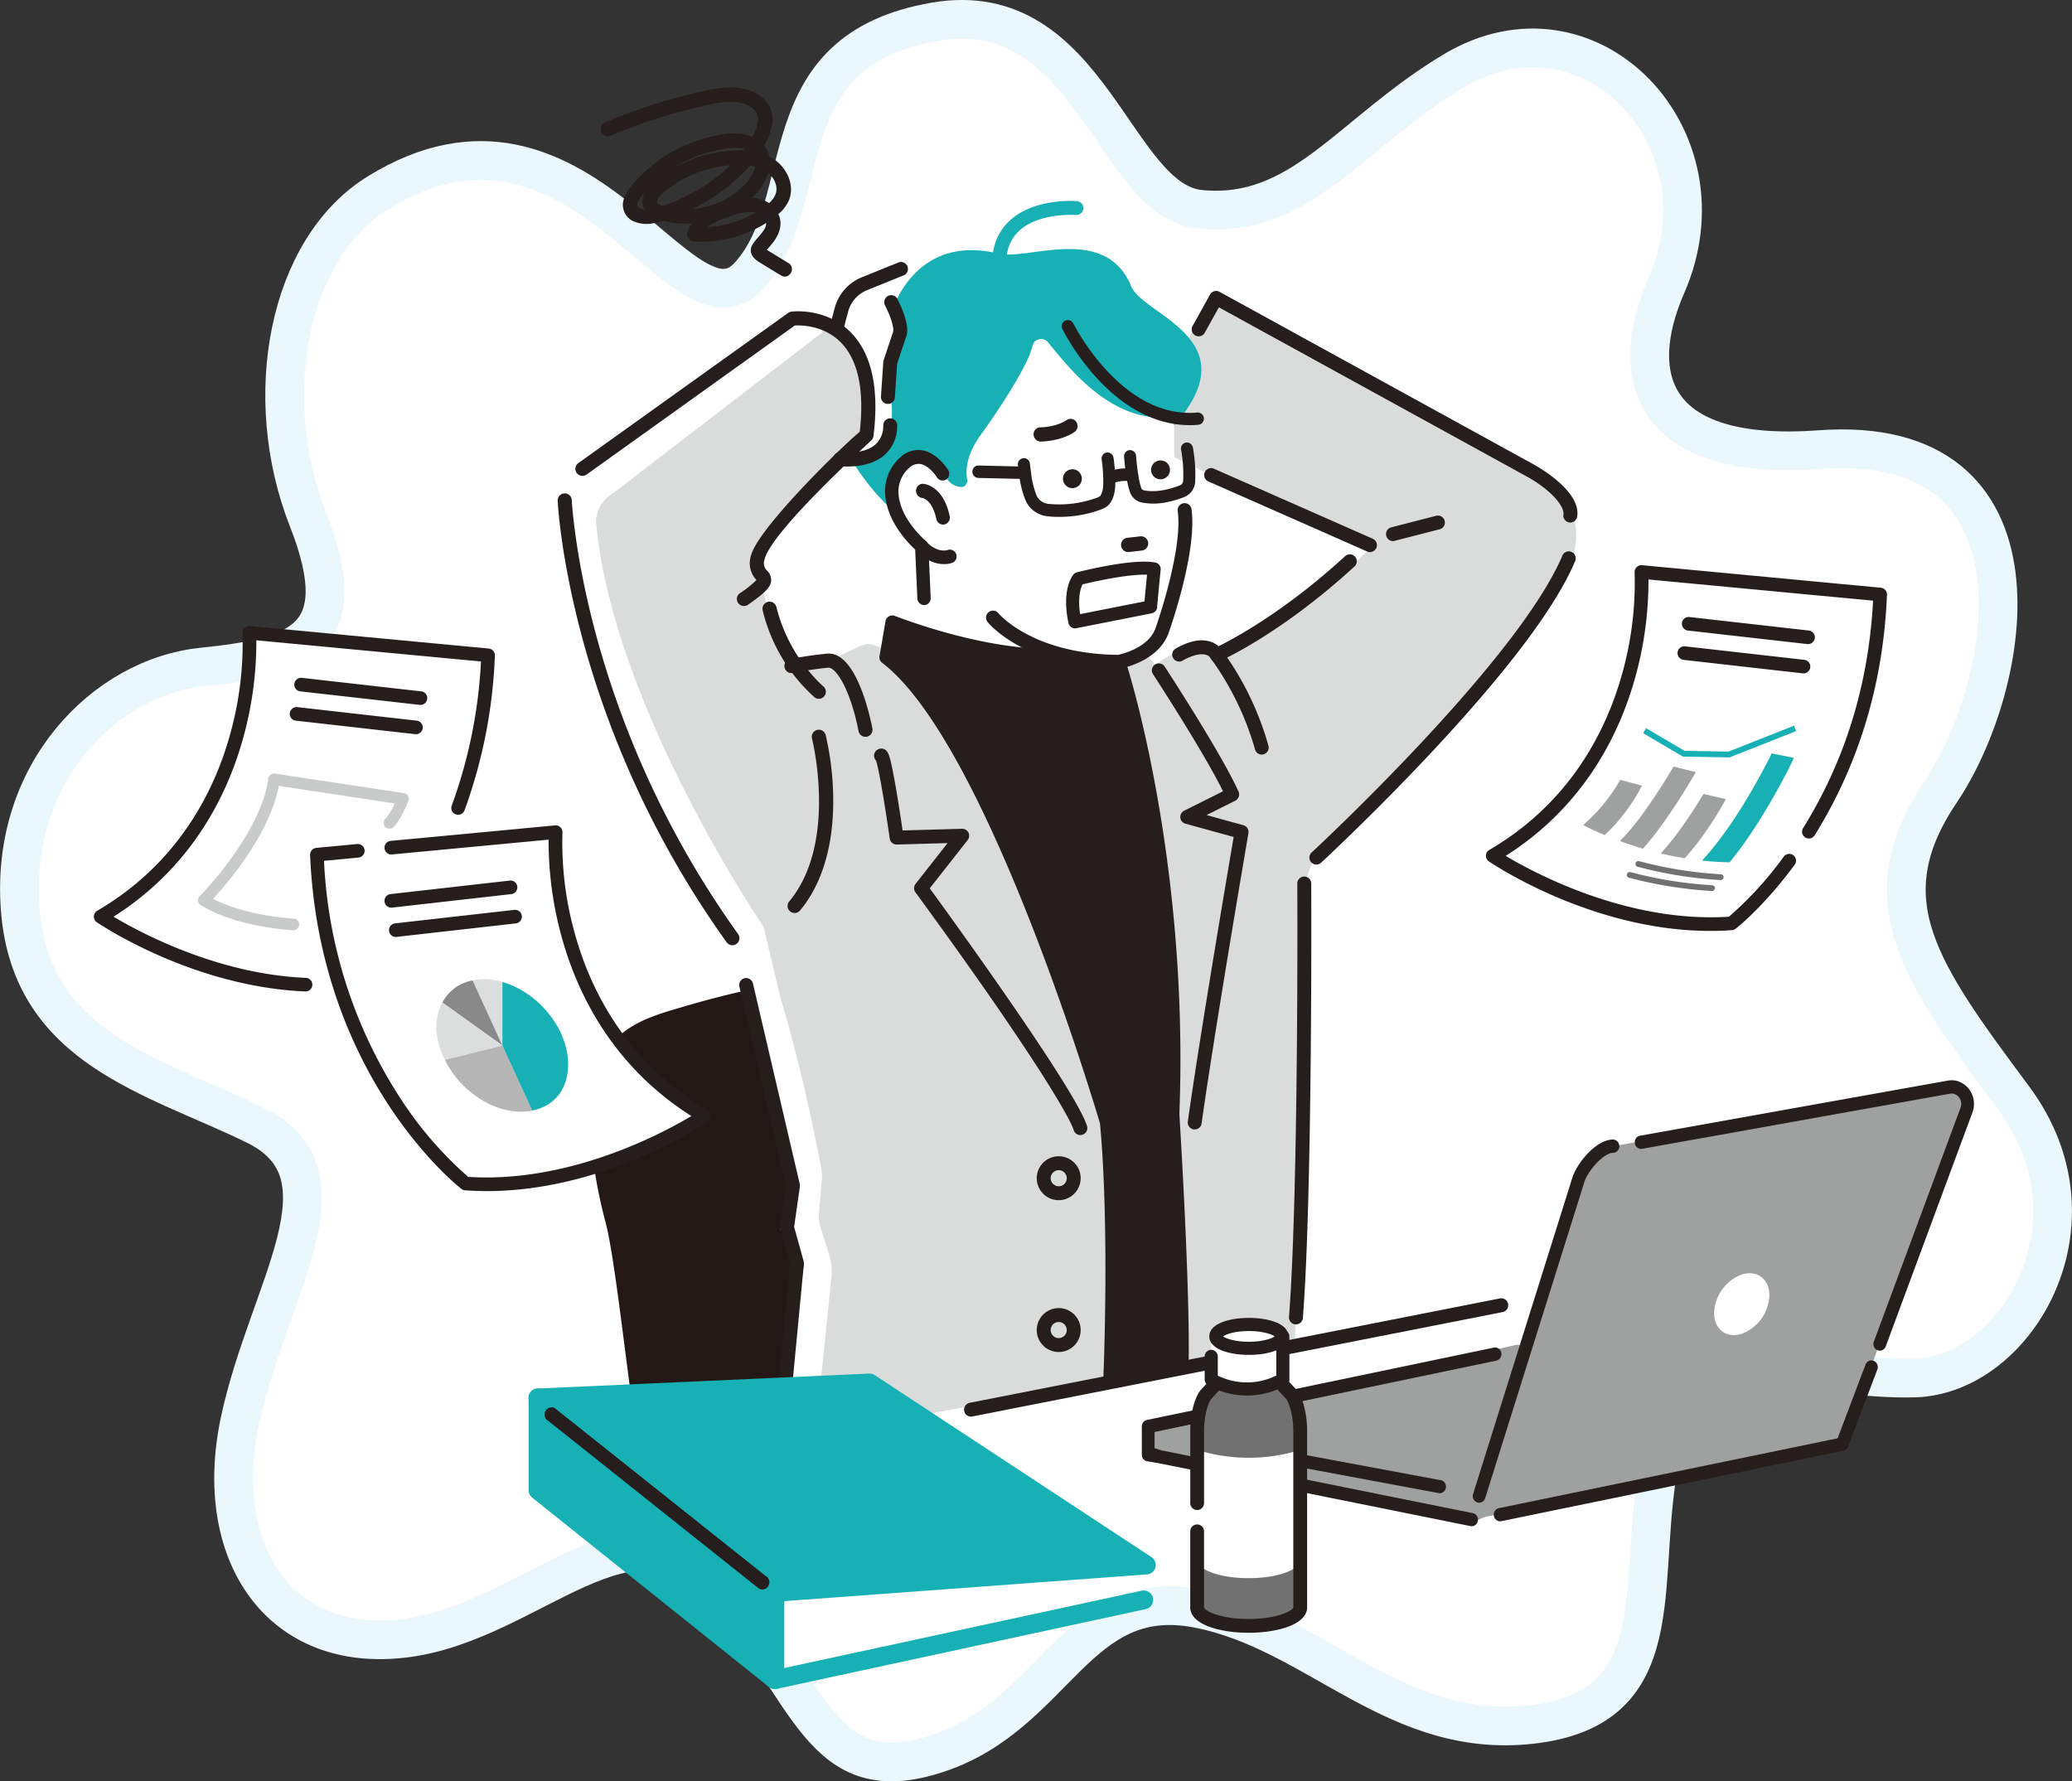 <svg xmlns="http://www.w3.org/2000/svg" xmlns:xlink="http://www.w3.org/1999/xlink" width="535.03" height="459.925" viewBox="0 0 535.03 459.925">
  <rect x="0" y="0" width="535.03" height="459.925" fill="#333333" stroke="none"/>
  <defs>
    <clipPath id="clip-path">
      <rect id="長方形_3671" data-name="長方形 3671" width="485.487" height="413.581" fill="none"/>
    </clipPath>
    <clipPath id="clip-path-2">
      <path id="パス_20935" data-name="パス 20935" d="M752.895,331.769l-9.318-2.181,1.586-4.758-9.517-2.38-6.222,5.419-6.863-1.85L712.8,337.271s19.083,11.152,42.875,10.359l14.87-26.567-9.913-1.982Z" transform="translate(-712.796 -319.08)" fill="none"/>
    </clipPath>
  </defs>
  <g id="グループ_3498" data-name="グループ 3498" transform="translate(-234.98 -1475.006)">
    <path id="パス_20856" data-name="パス 20856" d="M92.563,44.807c-23.378,14.426-30.435,52.826-18.075,84.28S71.819,164.72,47.1,167.271-2.678,194.424.231,230.127s34.391,42.639,60.563,55.391,3.416,42.372-3.856,76.372S67.116,422.251,99.832,418s58.163-39.105,81.429-12.749,25.447,52.705,55.982,42.5,35.625-43.355,66.885-37.406S355.746,445.2,392.1,440.1,416.818,401,424.087,369.542s39.26-17.85,65.435-18.7,49.438-39.953,25.444-72.258-37.8-51.006-18.9-79.058,29.8-92.867-31.26-88.412c-43.738,3.194-49.744-19-39.525-42.379C442,30.476,405.261-7.635,370.286,13.353c-26.831,16.1-39.26,38.254-65.432,35.7C282.536,46.882,276.5-6.2,236.514.6c-43.888,7.465-30.535,45.905-47.985,65.458S144.91,12.5,92.563,44.807" transform="translate(240 1480)" fill="#fff" stroke="#eaf7fd" stroke-width="10"/>
    <g id="グループ_3497" data-name="グループ 3497" transform="translate(259.213 1497.598)">
      <path id="パス_20860" data-name="パス 20860" d="M414.8,706.292v11.554L328.616,737.8l-3.557-29.615Z" transform="translate(-150.337 -326.654)" fill="#fff"/>
      <g id="グループ_3492" data-name="グループ 3492">
        <g id="グループ_3491" data-name="グループ 3491" clip-path="url(#clip-path)">
          <path id="パス_20861" data-name="パス 20861" d="M319.367,452.723q-1.484-10.53-3.738-20.92c-.281-1.294-.781-2.416-2.073-2.846a9.817,9.817,0,0,1-1.106-.32,8.168,8.168,0,0,1-.991-.9,10.742,10.742,0,0,0-6.554-2.606,4.787,4.787,0,0,0-2.822.664,239.258,239.258,0,0,0-38.873,8.051c-5.52,1.635-11.512,3.183-16.145,6.89-4.707,3.766-6.841,9.54-7.642,15.512-1.514,11.3.378,22.715,3.241,33.612,2.906,11.058,6.68,51.017,9.547,63.366L320.2,539.164l1.45-27.684c.049-14.144-.312-44.764-2.284-58.756" transform="translate(-110.483 -196.617)" fill="#231815"/>
          <path id="パス_20862" data-name="パス 20862" d="M232.81,143.16l49.07-35.687s6.245-7.732,19.33,6.84c0,0,5.65,14.87.892,22.9,0,0-16.654,17.546-24.684,26.766,0,0-2.974,3.569-2.676,5.056,0,0,4.164,4.461,1.785,5.948,0,0,2.733,13.762,7.166,18.628l10.083.406,8.081-3.8a4.808,4.808,0,0,1,3.767-.141c3.351,1.282,10.318,4.1,14.918,7.062,6.245,4.015,54.423-5.8,54.423-5.8l3.02,3.771s11.227-8.369,14.81-4.063a119.35,119.35,0,0,0,39.9-25.221L379.97,140.037s-2.793-12.45,12.16-40.574l88.558,48.6s12.491,10.26,1.338,27.212c0,0-28.55,40.148-58.884,66.467,0,0-7.138,3.123-6.245,13.829,0,0-1.784,107.062-3.122,115.538L280.393,396.094l6.852-46.339-6.084-8.923,3.248-7.636s-7.514-34.425-13.794-54.907l-.776-11.14s-42.084-58.413-43.423-103.914c0,0-6.84-12.937,6.394-20.074" transform="translate(-103.898 -46.001)" fill="#fff"/>
          <path id="パス_20863" data-name="パス 20863" d="M245.676,150.744l53.977-41.486s-3.866-9.517,9.219,5.056c0,0,5.65,14.87.892,22.9,0,0-16.654,17.546-24.684,26.765,0,0-2.974,3.569-2.676,5.056,0,0,4.163,4.461,1.784,5.948,0,0,2.734,13.761,7.166,18.627l10.083.406,8.081-3.8a4.808,4.808,0,0,1,3.767-.141c3.351,1.282,10.317,4.1,14.917,7.062,6.245,4.015,54.423-5.8,54.423-5.8l3.02,3.771s11.228-8.369,14.81-4.062a119.35,119.35,0,0,0,39.9-25.221l-52.728-25.789s-2.793-12.45,12.16-40.573l88.558,48.6s12.491,10.26,1.338,27.212c0,0-28.55,40.148-58.884,66.468,0,0-7.138,3.122-6.245,13.828,0,0-1.785,107.062-3.123,115.538L297.868,393.864l4.152-40.687a14.6,14.6,0,0,0-.619-5.931l-2.181-6.817a9.623,9.623,0,0,1-.424-3.74l.723-8.6a11.742,11.742,0,0,0-.162-3.173c-1.087-5.758-5.082-26.084-10.41-43.464l-4.461-18.736s-39.256-57.546-43.27-104.831a8.9,8.9,0,0,1,4.461-7.138" transform="translate(-111.56 -46.001)" fill="#dadbdb"/>
          <path id="パス_20864" data-name="パス 20864" d="M382.11,83.935s-11.245,1.1-14.275,4.164c0,0-10.607,3.47-10.705,13.99a17,17,0,0,1,6.135,9.228l2.291,8.8,11.5-5.254Z" transform="translate(-165.17 -38.819)" fill="#fff"/>
          <path id="パス_20865" data-name="パス 20865" d="M507.847,125.851c-.043.045-.087.088-.133.13.047-.042.091-.085.133-.13" transform="translate(-234.814 -58.205)" fill="#21110d"/>
          <path id="パス_20866" data-name="パス 20866" d="M519.047,157.411c1.729-.252.016-1.818,0,0" transform="translate(-240.055 -72.4)" fill="#fff"/>
          <path id="パス_20867" data-name="パス 20867" d="M458.092,169.093c-.016-3.075-.512-8.719-.512-8.719-2-4.062-1.615-14.835-1.575-19.489-16.477,2.4-27.962-13.778-32.691-19.292a2.249,2.249,0,0,0-3.845.785l-.809,2.513C415.2,132.975,406.445,145,406.445,145c-4.312,5.8-4.3,9.639-3.918,12.136a1.674,1.674,0,0,1-1.173,1.88,4.512,4.512,0,0,1-3.726-1.656l-1.477-1.781c-6.429-9.406-12.388.479-12.388.479-4.439,7.963,7.025,18.344,7.025,18.344.745,2.791-.264,21.086-.621,30.7l45.322,7.359c-.71-2.4-.054-8.407-.119-9.393,1.7.241,1.052.388,3.305.717a12.111,12.111,0,0,0,12.576-6.453c6.167-12.01,7.209-21.026,6.843-28.241" transform="translate(-177.014 -55.874)" fill="#fff"/>
          <path id="パス_20868" data-name="パス 20868" d="M373.932,136.088s5.959-9.886,12.387-.48l1.478,1.781a4.511,4.511,0,0,0,3.726,1.656,1.674,1.674,0,0,0,1.173-1.879c-.377-2.5-.394-6.337,3.918-12.136,0,0,8.752-12.029,12.216-20.114l.808-2.513a2.249,2.249,0,0,1,3.845-.784c4.729,5.513,16.213,21.687,32.691,19.292-.005.634-.017,1.385-.028,2.213l.077-.056c19.534-22.325-8.025-28.2-11.19-35.858-6.669-16.143-26.661-6.6-34.212-8.412-24.407-5.866-29.007,19.371-29.007,19.371-3.109,1.808-8.931,3.311-7.524,5.7,1.716,2.907,2.565,17.687,2.114,21.64-.56,4.906-4.921,4.154-4.921,4.154a58.819,58.819,0,0,0,12.534,15.959c.256.3.493.586.735.877-1.733-3.259-2.694-7.046-.821-10.406" transform="translate(-167.184 -35.899)" fill="#17b0b4"/>
          <path id="パス_20869" data-name="パス 20869" d="M393.718,216.394a31.707,31.707,0,0,1,2.388,4.993,14.85,14.85,0,0,0-.242-2.775s-.925-.837-2.146-2.218" transform="translate(-182.091 -100.08)" fill="#17b0b4"/>
          <path id="パス_20870" data-name="パス 20870" d="M460.547,159.235h0a1.705,1.705,0,0,0-.524.239c-2.738,1.878-6.808,1.909-6.849,1.91a1.7,1.7,0,0,0-.608.114,1.776,1.776,0,0,0-1.11,1.729,1.87,1.87,0,0,0,1.832,1.829c.209,0,5.168-.051,8.761-2.5a1.763,1.763,0,0,0,.738-1.159,1.9,1.9,0,0,0-.288-1.382,1.8,1.8,0,0,0-1.952-.779" transform="translate(-208.794 -73.619)" fill="#251e1c"/>
          <path id="パス_20871" data-name="パス 20871" d="M495.48,219.674l3.463-.388.056-.007a1.85,1.85,0,0,0-.479-3.662l-3.462.388-.056.007a1.81,1.81,0,0,0-1.492,2.024,1.878,1.878,0,0,0,.664,1.239,1.717,1.717,0,0,0,1.306.4" transform="translate(-228.239 -99.716)" fill="#251e1c"/>
          <path id="パス_20872" data-name="パス 20872" d="M396.815,190.392a1.69,1.69,0,0,0-1.265.473,1.835,1.835,0,0,0-.561,1.282,1.864,1.864,0,0,0,1.663,1.923c.1.014,2.487.394,3.564,5.391a1.8,1.8,0,0,0,2.047,1.444l.07-.013a1.812,1.812,0,0,0,1.341-2.179c-1.72-7.984-6.652-8.311-6.86-8.321" transform="translate(-182.679 -88.054)" fill="#251e1c"/>
          <path id="パス_20873" data-name="パス 20873" d="M396.38,179.3c-.11-.179-2.729-4.4-6.659-5.069a6.694,6.694,0,0,0-5.674,1.805,11.735,11.735,0,0,0-3.888,9.979c.311,3.267,1.906,8.318,7.721,13.866l.558,12.573a1.793,1.793,0,0,0,1.8,1.74,1.593,1.593,0,0,0,.289-.034c.021,0,.042-.009.063-.015a1.758,1.758,0,0,0,1.292-1.8l-.593-13.333a1.859,1.859,0,0,0-.594-1.284c-5.4-4.951-6.843-9.264-7.1-12.011a8.136,8.136,0,0,1,2.7-6.919,3.5,3.5,0,0,1,2.934-1.033c2.33.4,4.24,3.391,4.259,3.422a1.708,1.708,0,0,0,2.385.577,1.745,1.745,0,0,0,.752-1.116,1.857,1.857,0,0,0-.237-1.353" transform="translate(-175.795 -80.539)" fill="#251e1c"/>
          <path id="パス_20874" data-name="パス 20874" d="M477.369,170.982a1.367,1.367,0,0,0-1.041,1.626,35.03,35.03,0,0,1,.533,8.047,1.576,1.576,0,0,1-.992,1.367c-4.785,1.863-7.954,1.6-9.419,1.267a1.14,1.14,0,0,1-.827-.739,18.848,18.848,0,0,1-.708-3.016,1.443,1.443,0,0,0-.092-.575c-.361-2.353-.531-4.694-.534-4.731a1.384,1.384,0,0,0-1.433-1.309,1.342,1.342,0,0,0-1.236,1.47c.009.118.111,1.521.328,3.27a11.439,11.439,0,0,0-3.133.371c-.081-1.223-.2-2.4-.345-3.311a1.371,1.371,0,0,0-1.534-1.178,1.354,1.354,0,0,0-1.108,1.577c.437,2.827.548,6.986.216,8.091-.42,1.4-.6,1.622-1.589,2a28.531,28.531,0,0,1-12.7,1.59,4.005,4.005,0,0,1-3.192-2.385,24.855,24.855,0,0,1-1.335-5.146,1.339,1.339,0,0,0,.01-.18l-.37-2.85a1.337,1.337,0,1,0-2.652.328l.077.589L423.7,176.9a1.342,1.342,0,0,0-1.249,1.458,1.385,1.385,0,0,0,1.422,1.322l10.752.241a26.914,26.914,0,0,0,1.495,5.588,6.756,6.756,0,0,0,5.365,4.05,30.7,30.7,0,0,0,9.283-.42,28.984,28.984,0,0,0,4.635-1.317c1.985-.752,2.611-1.807,3.193-3.746a12.675,12.675,0,0,0,.312-3.181,8.7,8.7,0,0,1,3.463-.41,19.991,19.991,0,0,0,.743,3,3.89,3.89,0,0,0,2.813,2.527,15.978,15.978,0,0,0,6.541-.087,25.791,25.791,0,0,0,4.371-1.3,4.3,4.3,0,0,0,2.688-3.75,38.194,38.194,0,0,0-.581-8.789,1.366,1.366,0,0,0-1.581-1.109" transform="translate(-195.381 -79.066)" fill="#251e1c"/>
          <path id="パス_20875" data-name="パス 20875" d="M444.171,189.768a26.325,26.325,0,0,1-2.893-.178,6.972,6.972,0,0,1-5.536-4.178,26.353,26.353,0,0,1-1.479-5.462l-10.576-.238a1.6,1.6,0,0,1-1.631-1.524,1.633,1.633,0,0,1,.407-1.189,1.483,1.483,0,0,1,1.048-.5l10.352.243-.044-.341a1.552,1.552,0,1,1,3.078-.384l.37,2.851a.628.628,0,0,1,0,.159,24.14,24.14,0,0,0,1.314,5.11A3.788,3.788,0,0,0,441.6,186.4a28.263,28.263,0,0,0,12.6-1.578c.888-.336,1.044-.476,1.459-1.858.325-1.083.211-5.193-.223-8a1.649,1.649,0,0,1,.3-1.232,1.481,1.481,0,0,1,.99-.591A1.587,1.587,0,0,1,458.5,174.5c.132.854.248,1.938.329,3.075a11.743,11.743,0,0,1,2.693-.323c-.2-1.683-.294-2.977-.3-3.034a1.613,1.613,0,0,1,.4-1.191,1.49,1.49,0,0,1,1.044-.508,1.607,1.607,0,0,1,1.659,1.508c.007.1.18,2.414.532,4.713a1.506,1.506,0,0,1,.093.62,18.7,18.7,0,0,0,.7,2.931.925.925,0,0,0,.67.6c1.439.322,4.558.586,9.3-1.258a1.358,1.358,0,0,0,.855-1.18,34.741,34.741,0,0,0-.528-7.991,1.628,1.628,0,0,1,.223-1.2,1.512,1.512,0,0,1,.987-.679,1.586,1.586,0,0,1,1.834,1.278,38.457,38.457,0,0,1,.584,8.845,4.512,4.512,0,0,1-2.825,3.937,26.177,26.177,0,0,1-4.407,1.306,16.165,16.165,0,0,1-6.63.085,4.1,4.1,0,0,1-2.968-2.664,19.368,19.368,0,0,1-.725-2.878,8.8,8.8,0,0,0-3.066.378,12.083,12.083,0,0,1-.32,3.082c-.59,1.966-1.265,3.106-3.322,3.885a29.309,29.309,0,0,1-4.669,1.327,31.933,31.933,0,0,1-6.459.6m-20.49-10.485,10.945.245.03.175a26.994,26.994,0,0,0,1.48,5.539,6.54,6.54,0,0,0,5.193,3.921,30.277,30.277,0,0,0,9.216-.418,28.791,28.791,0,0,0,4.6-1.307c1.912-.724,2.49-1.7,3.063-3.607a12.413,12.413,0,0,0,.3-3.12v-.158l.151-.046a8.841,8.841,0,0,1,3.56-.416l.15.024.027.149a19.536,19.536,0,0,0,.735,2.963,3.674,3.674,0,0,0,2.656,2.39,15.747,15.747,0,0,0,6.453-.087,25.779,25.779,0,0,0,4.334-1.285,4.084,4.084,0,0,0,2.553-3.563,38.012,38.012,0,0,0-.578-8.735,1.154,1.154,0,0,0-1.329-.94,1.088,1.088,0,0,0-.708.489,1.2,1.2,0,0,0-.163.885,35.2,35.2,0,0,1,.536,8.1,1.789,1.789,0,0,1-1.128,1.553c-4.843,1.886-8.058,1.61-9.545,1.278a1.352,1.352,0,0,1-.981-.876,18.8,18.8,0,0,1-.718-3.053,1.365,1.365,0,0,0-.081-.537c-.365-2.356-.54-4.689-.547-4.787a1.168,1.168,0,0,0-1.206-1.112,1.067,1.067,0,0,0-.746.363,1.186,1.186,0,0,0-.289.877c0,.059.1,1.468.327,3.258l.031.252-.253-.01a11.339,11.339,0,0,0-3.072.364l-.249.062-.017-.256c-.081-1.217-.2-2.387-.342-3.292a1.158,1.158,0,0,0-1.289-1,1.054,1.054,0,0,0-.707.422,1.221,1.221,0,0,0-.221.909c.441,2.849.549,7.057.21,8.186-.437,1.457-.662,1.736-1.719,2.136a28.724,28.724,0,0,1-12.8,1.6,4.22,4.22,0,0,1-3.364-2.514,25.172,25.172,0,0,1-1.35-5.2.718.718,0,0,1,0-.135.26.26,0,0,0,0-.053l-.37-2.849a1.123,1.123,0,1,0-2.226.273l.109.838-10.839-.256a1.053,1.053,0,0,0-.732.355,1.2,1.2,0,0,0-.3.875,1.175,1.175,0,0,0,1.2,1.121" transform="translate(-195.196 -78.881)" fill="#251e1c"/>
          <path id="パス_20876" data-name="パス 20876" d="M405.133,220.948a1.707,1.707,0,0,0-2.176-1.037c-.1.036-2.577.9-5.518-2.138a1.643,1.643,0,0,0-2.39-.014,1.806,1.806,0,0,0,.027,2.485c3.51,3.63,6.887,3.478,8.369,3.17a4.658,4.658,0,0,0,.779-.224,1.74,1.74,0,0,0,.909-2.243" transform="translate(-182.484 -100.477)" fill="#251e1c"/>
          <path id="パス_20877" data-name="パス 20877" d="M500.416,138.758a1.52,1.52,0,0,1-.187.028c-9.054.79-18.016-3.273-25.913-11.749a60.1,60.1,0,0,1-9.194-13,1.586,1.586,0,0,1,2.847-1.4c.121.247,12.412,24.7,31.984,22.988a1.586,1.586,0,0,1,.462,3.132" transform="translate(-215.04 -51.684)" fill="#251e1c"/>
          <path id="パス_20878" data-name="パス 20878" d="M321.179,543.04c-.057,0-.115,0-.173-.008a1.8,1.8,0,0,1-1.618-1.959l3.757-39.358L320.67,492.8a1.8,1.8,0,0,1-.048-.735l1.491-10.437-11.99-51.371a1.8,1.8,0,1,1,3.5-.817l12.067,51.7a1.8,1.8,0,0,1,.029.663l-1.486,10.4,2.464,8.871a1.787,1.787,0,0,1,.057.651l-3.788,39.69a1.8,1.8,0,0,1-1.786,1.625" transform="translate(-143.408 -197.971)" fill="#251e1c"/>
          <path id="パス_20879" data-name="パス 20879" d="M575.944,494.739c-.046,0-.093,0-.14-.005a1.8,1.8,0,0,1-1.653-1.929c2.529-32.887,2.146-111.124,2.142-111.91a1.8,1.8,0,0,1,1.787-1.806h.009a1.8,1.8,0,0,1,1.8,1.787c0,.788.389,79.172-2.153,112.2a1.8,1.8,0,0,1-1.789,1.659" transform="translate(-265.538 -175.326)" fill="#251e1c"/>
          <path id="パス_20880" data-name="パス 20880" d="M585.749,303.829a1.8,1.8,0,0,1-1.219-3.116c.529-.489,53.045-49.174,64.7-76.557a1.8,1.8,0,1,1,3.306,1.406c-5.033,11.831-17.611,28.531-37.383,49.635-14.665,15.652-28.047,28.033-28.18,28.156a1.787,1.787,0,0,1-1.218.477" transform="translate(-270.073 -103.165)" fill="#251e1c"/>
          <path id="パス_20881" data-name="パス 20881" d="M529.378,252a1.5,1.5,0,0,1-.56-.106,1.666,1.666,0,0,1-.957-.9c-.592-.958-2.776-1.856-7.313.735a1.8,1.8,0,0,1-1.782-3.119c3.474-1.986,6.481-2.616,8.931-1.874a5.983,5.983,0,0,1,2.228,1.223c3.941-1.945,17.219-9.044,32.763-23.327a1.8,1.8,0,0,1,2.431,2.646c-18.982,17.442-34.3,24.256-34.938,24.537a2.01,2.01,0,0,1-.8.181" transform="translate(-239.506 -103.672)" fill="#251e1c"/>
          <path id="パス_20882" data-name="パス 20882" d="M576.31,204.59a1.794,1.794,0,0,1-.724-.153l-40.914-18.047a1.8,1.8,0,1,1,1.45-3.287l40.913,18.047a1.8,1.8,0,0,1-.726,3.441" transform="translate(-246.786 -84.613)" fill="#251e1c"/>
          <path id="パス_20883" data-name="パス 20883" d="M622.525,212.269a1.8,1.8,0,0,1-.446-3.537l11.508-2.957a1.8,1.8,0,1,1,.894,3.48l-11.508,2.957a1.793,1.793,0,0,1-.448.057" transform="translate(-287.082 -95.143)" fill="#251e1c"/>
          <path id="パス_20884" data-name="パス 20884" d="M454.838,382.394c2.528-65.684-13.416-115.452-13.577-115.948a1.8,1.8,0,0,0-1.585-1.235l-6.992-.479-13.02-2.467a1.8,1.8,0,0,0-.284-.031c-17.988-.5-37.923-8.452-38.116-8.514a1.8,1.8,0,0,0-2.273,1.218l-1.544,9.005a1.8,1.8,0,0,0,.637,1.922C404.979,286.4,433,380.283,434.34,384.808c2.5,26.743.9,65.141.88,65.526a1.8,1.8,0,0,0,1.718,1.872l.078,0a1.8,1.8,0,0,0,1.793-1.719c0-.018.005-.126.013-.314l14.812-1.949a1.791,1.791,0,0,0,1.729,1.562h.047a1.8,1.8,0,0,0,1.795-1.75c.5-19.426-2.223-63.328-2.368-65.643" transform="translate(-174.534 -117.304)" fill="#251e1c"/>
          <path id="パス_20885" data-name="パス 20885" d="M428.082,417.4a1.8,1.8,0,0,1-1.72-1.281c-.974-3.246-10.77-20.26-40.875-61.417a1.8,1.8,0,0,1,.038-2.17L393.8,342l-13.109.375a1.809,1.809,0,0,1-1.829-1.536c-2.191-15.027-3.188-19.071-3.53-20.135a1.8,1.8,0,0,1-.445-1.8,1.85,1.85,0,0,1,1.912-1.306c1.571.123,1.958,1.6,2.617,4.673.716,3.335,1.647,8.872,2.77,16.472l15.346-.439A1.8,1.8,0,0,1,399,341.2l-9.809,12.484c5.68,7.8,37.858,52.22,40.614,61.4a1.8,1.8,0,0,1-1.722,2.313m-49.761-97.437v0" transform="translate(-173.346 -146.88)" fill="#251e1c"/>
          <path id="パス_20886" data-name="パス 20886" d="M519.4,397.119a1.9,1.9,0,0,1-.251-.018,1.8,1.8,0,0,1-1.53-2.028c3.015-21.538,10.329-64.64,11.836-73.482l-12.471-3.441a1.8,1.8,0,0,1-.326-3.338l10.047-5.024c-4.957-10.1-17.872-29.936-18.009-30.146a1.8,1.8,0,1,1,3.009-1.963c.6.914,14.649,22.5,19.012,32.193a1.8,1.8,0,0,1-.834,2.344l-7.431,3.715,9.525,2.628a1.8,1.8,0,0,1,1.293,2.035c-.087.508-8.747,51.077-12.093,74.976a1.8,1.8,0,0,1-1.777,1.548" transform="translate(-235.132 -128.047)" fill="#251e1c"/>
          <path id="パス_20887" data-name="パス 20887" d="M458.645,524.805a5.669,5.669,0,1,1,5.669-5.669,5.675,5.675,0,0,1-5.669,5.669m0-7.745a2.076,2.076,0,1,0,2.076,2.076,2.079,2.079,0,0,0-2.076-2.076" transform="translate(-209.498 -237.474)" fill="#251e1c"/>
          <path id="パス_20888" data-name="パス 20888" d="M458.645,597.752a5.669,5.669,0,1,1,5.669-5.669,5.675,5.675,0,0,1-5.669,5.669m0-7.745a2.076,2.076,0,1,0,2.076,2.076,2.079,2.079,0,0,0-2.076-2.076" transform="translate(-209.498 -271.212)" fill="#251e1c"/>
          <path id="パス_20889" data-name="パス 20889" d="M469.353,245.026a1.688,1.688,0,0,1-1.635-1.278c-.082-.328-1.97-8.077,1.168-12.522a1.688,1.688,0,0,1,.957-.661c.591-.152,14.543-3.723,20.317-2.519a1.687,1.687,0,0,1,1.335,1.82c-.341,3.408-.887,9.034-.9,9.621a1.717,1.717,0,0,1-1.36,1.642l-19.551,3.865a1.718,1.718,0,0,1-.329.032m1.986-11.358c-1.137,2.134-.976,5.486-.648,7.686l16.629-3.287c.153-1.781.447-4.805.653-6.888-4.544-.2-12.829,1.547-16.634,2.489" transform="translate(-216.021 -105.355)" fill="#251e1c"/>
          <path id="パス_20890" data-name="パス 20890" d="M549.508,296.764a1.8,1.8,0,0,1-1.744-1.373h0a74.812,74.812,0,0,0-11.325-23.329,1.8,1.8,0,1,1,2.906-2.113,77.024,77.024,0,0,1,11.911,24.595,1.8,1.8,0,0,1-1.747,2.22" transform="translate(-247.94 -124.507)" fill="#251e1c"/>
          <path id="パス_20891" data-name="パス 20891" d="M419.826,612.241a1.8,1.8,0,0,1-.371-3.558L556.5,581.7a1.8,1.8,0,0,1,.705,3.523L420.161,612.206a1.831,1.831,0,0,1-.334.035" transform="translate(-193.327 -269.015)" fill="#251e1c"/>
          <path id="パス_20892" data-name="パス 20892" d="M510,633.059,591.654,649.3l71.225-33.052-7-12.181H601.568L506.5,625.142v7.917Z" transform="translate(-234.253 -279.378)" fill="#9fa0a0"/>
          <path id="パス_20893" data-name="パス 20893" d="M689.526,503.9l-27.655,88,95.7-19.465L789.7,486.031a4.465,4.465,0,0,0-2.768-5.72,3.956,3.956,0,0,0-1.722-.11l-86.83,15.259c-3.322-.027-7.7,5.184-8.855,8.435" transform="translate(-306.11 -222.068)" fill="#9fa0a0"/>
          <path id="パス_20894" data-name="パス 20894" d="M827.216,480.3a5.976,5.976,0,0,0-3.557-3.112,5.482,5.482,0,0,0-2.409-.167l-79.561,14.245a1.626,1.626,0,0,0-1.088.659,1.759,1.759,0,0,0-.323,1.269,1.724,1.724,0,0,0,.636,1.141,1.584,1.584,0,0,0,1.21.333l79.56-14.246a2.4,2.4,0,0,1,1.035.053,2.637,2.637,0,0,1,1.565,1.375,2.779,2.779,0,0,1,.137,2.092l-22.413,60.484a1.769,1.769,0,0,0,.011,1.312,1.66,1.66,0,0,0,.9.919,1.567,1.567,0,0,0,.615.126,1.639,1.639,0,0,0,1.524-1.074L827.479,485.2l.025-.069a6.3,6.3,0,0,0-.289-4.827" transform="translate(-342.366 -220.592)" fill="#251e1c"/>
          <path id="パス_20895" data-name="パス 20895" d="M771.549,612.584a1.666,1.666,0,0,0-.9-.913,1.565,1.565,0,0,0-1.257.02,1.675,1.675,0,0,0-.876.944l-7.2,19.025L673.9,649.687a1.712,1.712,0,0,0-1.351,1.974,1.659,1.659,0,0,0,1.619,1.434,1.616,1.616,0,0,0,.272-.024l88.323-18.185a1.668,1.668,0,0,0,1.258-1.061L771.57,613.9a1.768,1.768,0,0,0-.02-1.311" transform="translate(-311.04 -282.837)" fill="#251e1c"/>
          <path id="パス_20896" data-name="パス 20896" d="M699.823,505.95a1.623,1.623,0,0,0-1.2-.511c-4.2,0-9.021,5.75-10.387,9.6l-25.7,81.912a1.738,1.738,0,0,0,1.027,2.177,1.6,1.6,0,0,0,.528.091,1.65,1.65,0,0,0,1.556-1.162l25.69-81.885c1.08-3.015,5.029-7.3,7.308-7.3a1.684,1.684,0,0,0,1.643-1.7,1.743,1.743,0,0,0-.472-1.216" transform="translate(-306.381 -233.762)" fill="#251e1c"/>
          <path id="パス_20897" data-name="パス 20897" d="M792.65,575.268a11.045,11.045,0,0,1-7.052,10c-3.943,1.312-7.178-1.039-7.226-5.251a11.045,11.045,0,0,1,7.052-10c3.943-1.312,7.178,1.039,7.226,5.251" transform="translate(-359.99 -263.46)" fill="#fff"/>
          <path id="パス_20898" data-name="パス 20898" d="M595.163,659.973a1.605,1.605,0,0,0-1.165-.5l-59.359-11.068a1.582,1.582,0,0,0-1.158.5,1.768,1.768,0,0,0,.013,2.427,1.605,1.605,0,0,0,1.166.5L594.016,662.9l.078,0a1.672,1.672,0,0,0,1.558-1.716,1.75,1.75,0,0,0-.489-1.213" transform="translate(-246.511 -299.883)" fill="#251e1c"/>
          <path id="パス_20899" data-name="パス 20899" d="M589.831,648.644a1.606,1.606,0,0,0-1.131-.575l-80.007-16.141c-.034,0-.069,0-.1,0l-1.859-.609v-4.169l88.224-18.419a1.633,1.633,0,0,0,1.054-.717,1.763,1.763,0,0,0,.259-1.285,1.708,1.708,0,0,0-.688-1.1,1.578,1.578,0,0,0-1.229-.27l-89.565,18.68a1.7,1.7,0,0,0-1.341,1.687v7.309a1.681,1.681,0,0,0,1.643,1.714l3.446.609L588.5,651.492c.035,0,.07,0,.106,0a1.677,1.677,0,0,0,1.639-1.61,1.747,1.747,0,0,0-.41-1.241" transform="translate(-232.839 -279.958)" fill="#251e1c"/>
          <path id="パス_20900" data-name="パス 20900" d="M434.046,78.656a1.8,1.8,0,0,1-1.746-1.382c-1.66-7.009-.764-12.579,2.662-16.556,6.142-7.128,18.063-6.211,18.567-6.169a1.8,1.8,0,0,1-.3,3.58c-.135-.01-10.625-.79-15.553,4.943-2.626,3.055-3.258,7.554-1.88,13.373a1.8,1.8,0,0,1-1.75,2.211" transform="translate(-199.56 -25.201)" fill="#17b0b4"/>
          <path id="パス_20901" data-name="パス 20901" d="M462.79,242.568h-.015c-24.177-.2-33.524-11.693-33.91-12.183a1.8,1.8,0,0,1,2.816-2.231c.124.153,8.8,10.578,30.943,10.82,1.085-.228,8.077-1.886,9.758-7.082,0-.017.011-.034.017-.05.069-.2,6.976-19.745,5.66-29.9a1.8,1.8,0,1,1,3.563-.462c1.416,10.918-5.428,30.411-5.83,31.54-2.5,7.662-12.278,9.446-12.694,9.518a1.788,1.788,0,0,1-.307.026" transform="translate(-198.168 -92.46)" fill="#251e1c"/>
          <path id="パス_20902" data-name="パス 20902" d="M267.929,311.664a1.818,1.818,0,0,1-1.479-.757,244.583,244.583,0,0,1-37.2-78.312c-5.716-21.147-6.4-35.136-6.427-35.722a1.822,1.822,0,0,1,3.64-.165c.006.14.705,14.261,6.335,35.05a240.933,240.933,0,0,0,36.608,77.018,1.822,1.822,0,0,1-1.477,2.887" transform="translate(-103.053 -90.172)" fill="#251e1c"/>
          <path id="パス_20903" data-name="パス 20903" d="M352.684,293.453a1.823,1.823,0,0,1-1.786-1.474c-2.139-10.983-5.927-16.57-7.845-16.379-.064.006-4.179.37-9.1,1.355a1.822,1.822,0,1,1-.715-3.573,95.388,95.388,0,0,1,9.479-1.409c7.486-.75,11.108,15.956,11.76,19.311a1.823,1.823,0,0,1-1.79,2.169" transform="translate(-153.441 -125.774)" fill="#251e1c"/>
          <path id="パス_20904" data-name="パス 20904" d="M335.767,272.135a1.815,1.815,0,0,1-.987-.292,43.96,43.96,0,0,1-13.5-22.537,1.822,1.822,0,1,1,3.55-.82,41.887,41.887,0,0,0,11.927,20.3,1.822,1.822,0,0,1-.993,3.351" transform="translate(-148.569 -114.27)" fill="#251e1c"/>
          <path id="パス_20905" data-name="パス 20905" d="M335.087,355.858a1.821,1.821,0,0,1-1.4-2.987c12.619-15.143,5.95-41.829,5.881-42.1a1.822,1.822,0,0,1,3.528-.91,75.2,75.2,0,0,1,1.953,16.269c.152,12.113-2.81,22.166-8.563,29.07a1.818,1.818,0,0,1-1.4.656" transform="translate(-154.133 -142.678)" fill="#251e1c"/>
          <path id="パス_20906" data-name="パス 20906" d="M355.583,102.078a1.772,1.772,0,0,1-.464-.061,1.8,1.8,0,0,1-1.273-2.2l1.094-4.1a11.845,11.845,0,0,1,6.97-7.89l9.354-3.781a1.8,1.8,0,1,1,1.346,3.331l-9.354,3.781a8.235,8.235,0,0,0-4.846,5.485l-1.094,4.1a1.8,1.8,0,0,1-1.735,1.334" transform="translate(-163.623 -38.809)" fill="#251e1c"/>
          <path id="パス_20907" data-name="パス 20907" d="M625.225,157.544a1.88,1.88,0,0,1-.3-.024,1.8,1.8,0,0,1-1.477-2.068c.284-1.706-2.433-5.853-9.365-9.735l-79.609-43.741-3.593,6.467a1.8,1.8,0,1,1-3.141-1.745l4.461-8.03a1.8,1.8,0,0,1,2.435-.7l81.188,44.609c2.059,1.153,12.214,7.188,11.167,13.468a1.8,1.8,0,0,1-1.77,1.5" transform="translate(-243.972 -45.206)" fill="#251e1c"/>
          <path id="パス_20908" data-name="パス 20908" d="M370.732,98.873s7.435,4.164,3.271,14.572c0,0-.894,5.638-1.19,9.814,0,0,4.956,18.835-10.706,18.042l4.56-5.948.991-10.706-3.569-12.094Z" transform="translate(-167.472 -45.728)" fill="#fff"/>
          <path id="パス_20909" data-name="パス 20909" d="M274.867,183.632a1.821,1.821,0,0,1-1.047-3.314,25.859,25.859,0,0,0,4.278-3.405l-.053-.062a6.264,6.264,0,0,1-1.391-6.144c1.532-6.64,22.058-26.946,28.119-32.089,1.223-10.825-.45-18.609-4.977-23.143-4.336-4.343-10.185-4.367-11.791-4.282L234.23,149.682a1.822,1.822,0,1,1-2.121-2.963L286.3,107.935a1.822,1.822,0,0,1,.829-.325c.359-.046,8.874-1.055,15.21,5.249,5.488,5.461,7.5,14.514,5.972,26.907a1.926,1.926,0,0,1-.633,1.169c-22.846,21.121-26.932,28.261-27.47,30.591a2.746,2.746,0,0,0,.629,2.979,3.423,3.423,0,0,1,1.043,2.737c-.208,1.589-1.6,3.005-5.967,6.061a1.814,1.814,0,0,1-1.043.329" transform="translate(-106.996 -49.729)" fill="#251e1c"/>
          <path id="パス_20910" data-name="パス 20910" d="M379.929,127.937c-.04,0-.081,0-.122,0a1.8,1.8,0,0,1-1.673-1.912l.6-8.922a1.778,1.778,0,0,1,.088-.448l2.379-7.138a1.9,1.9,0,0,1,.088-.216c.049-.246.279-2.038-2.072-6.739a1.8,1.8,0,1,1,3.214-1.607c3.036,6.072,2.633,8.771,2.135,9.831l-2.262,6.786-.58,8.692a1.8,1.8,0,0,1-1.79,1.678m1.473-18.846h0m0,0,0,0,0,0m0,0,0,0,0,0" transform="translate(-174.882 -46.229)" fill="#251e1c"/>
          <path id="パス_20911" data-name="パス 20911" d="M358.751,171.491a18.1,18.1,0,0,1-2.311-.133,1.8,1.8,0,0,1,.493-3.559c.057.007,5.773.747,8.939-1.94a6.341,6.341,0,0,0,2.106-4.956,1.8,1.8,0,1,1,3.592.1,9.859,9.859,0,0,1-3.387,7.605c-2.891,2.444-6.921,2.881-9.432,2.881" transform="translate(-164.135 -73.609)" fill="#251e1c"/>
          <path id="パス_20912" data-name="パス 20912" d="M213.37,626.25l85.624-3.862,71.461,47-95.925,7.082Z" transform="translate(-98.682 -287.849)" fill="#17b0b4"/>
          <path id="パス_20913" data-name="パス 20913" d="M272.439,676.806a2.429,2.429,0,0,1-1.543-.552l-61.16-50.216a2.431,2.431,0,0,1,1.433-4.307l85.624-3.862a2.454,2.454,0,0,1,1.445.4l71.461,47a2.43,2.43,0,0,1-1.156,4.454L272.618,676.8q-.09.007-.179.007m-54.72-50.5L273.23,671.88l87.825-6.484L296.225,622.76Z" transform="translate(-96.591 -285.759)" fill="#17b0b4"/>
          <path id="パス_20914" data-name="パス 20914" d="M273.981,675.819,212.821,625.6a2.431,2.431,0,0,0-3.973,1.879V651.3a2.43,2.43,0,0,0,.912,1.9l61.16,48.928a2.431,2.431,0,0,0,3.949-1.9V677.7a2.431,2.431,0,0,0-.888-1.879" transform="translate(-96.591 -289.081)" fill="#17b0b4"/>
          <path id="パス_20915" data-name="パス 20915" d="M325.061,747.531a2.431,2.431,0,0,1-.512-4.807l95.281-20.6a2.431,2.431,0,0,1,1.027,4.752l-95.281,20.6a2.429,2.429,0,0,1-.516.055" transform="translate(-149.215 -333.95)" fill="#17b0b4"/>
          <path id="パス_20916" data-name="パス 20916" d="M274.482,678.672a1.736,1.736,0,0,0-.885-1.047L219.12,634.252a1.71,1.71,0,0,0-1.364-.076,1.913,1.913,0,0,0-1.165,2.355,1.735,1.735,0,0,0,.885,1.049l54.474,43.372.076.035a1.81,1.81,0,0,0,2.34-.9,1.893,1.893,0,0,0,.115-1.41" transform="translate(-100.132 -293.252)" fill="#251e1c"/>
          <path id="パス_20917" data-name="パス 20917" d="M554.4,624.441l-3.456-3.736-.615-.016-.039-.358-6.958.178-6.958-.178-.038.358-.615.016-3.456,3.736s-1.961,2.241-2.241,8.686v46.509h.017c.343,2.52,6.109,4.525,13.172,4.525h.239c7.063,0,12.829-2,13.172-4.525h.017V633.127c-.28-6.444-2.241-8.686-2.241-8.686" transform="translate(-245.134 -286.899)" fill="#727171"/>
          <path id="パス_20918" data-name="パス 20918" d="M530.176,654.256l-1.211-.761v28.578l.589.572c.344,2.52,6.109,4.524,13.172,4.524h.239c7.063,0,12.829-2,13.172-4.524h.017V654.068l-.639.188a44.813,44.813,0,0,1-25.339,0" transform="translate(-244.642 -302.236)" fill="#fff"/>
          <path id="パス_20919" data-name="パス 20919" d="M710.421,232.768s3.49,48.859-38.389,73.289c0,0,29.083,19.777,61.656,17.45,0,0,6.917-5.355,14.887-16.162l5.075-7.479c8.765-14.065,17.333-34.452,18.428-61.281Z" transform="translate(-310.81 -107.653)" fill="#fff"/>
          <path id="パス_20920" data-name="パス 20920" d="M726.712,323.945c-30.42,0-56.041-17.172-57.179-17.947a1.757,1.757,0,0,1,.1-2.97c21.084-12.3,30.159-31.07,34.06-44.651a87.05,87.05,0,0,0,3.461-27,1.757,1.757,0,0,1,1.918-1.873l61.656,5.816a1.757,1.757,0,0,1,1.59,1.821c-.932,22.822-7.22,43.728-18.692,62.138a1.757,1.757,0,0,1-2.982-1.858c10.866-17.439,16.948-37.2,18.086-58.76l-58-5.471a92.891,92.891,0,0,1-3.627,26.029c-3.915,13.7-12.855,32.443-33.242,45.345,7.449,4.458,31.5,17.375,57.635,15.713a90.964,90.964,0,0,0,14.148-15.49,1.757,1.757,0,1,1,2.827,2.086c-8.023,10.879-14.935,16.284-15.225,16.508a1.756,1.756,0,0,1-.95.363c-1.876.134-3.744.2-5.59.2" transform="translate(-309.298 -106.142)" fill="#251e1c"/>
          <path id="パス_20921" data-name="パス 20921" d="M41.658,261.986s3.49,48.859-38.389,73.289c0,0,29.083,19.777,61.656,17.45,0,0,36.062-27.92,38.389-84.922Z" transform="translate(-1.512 -121.166)" fill="#fff"/>
          <path id="パス_20922" data-name="パス 20922" d="M54.69,353.089l-.075,0C25.583,351.876,1.768,335.9.769,335.216a1.757,1.757,0,0,1,.1-2.97c21.084-12.3,30.16-31.07,34.061-44.651a87.072,87.072,0,0,0,3.461-27,1.758,1.758,0,0,1,1.917-1.873l61.656,5.817a1.757,1.757,0,0,1,1.59,1.821,130.493,130.493,0,0,1-7.842,39.956,1.757,1.757,0,1,1-3.3-1.217,126.607,126.607,0,0,0,7.549-37.219l-58-5.471a92.9,92.9,0,0,1-3.628,26.029c-3.915,13.7-12.853,32.443-33.243,45.345,6.686,4,26.758,14.837,49.659,15.793a1.757,1.757,0,0,1-.072,3.512" transform="translate(0 -119.655)" fill="#251e1c"/>
          <path id="パス_20923" data-name="パス 20923" d="M168.81,357.755l-61.656,5.816c2.327,57,38.389,84.922,38.389,84.922,32.573,2.327,61.656-17.45,61.656-17.45-41.879-24.43-38.389-73.289-38.389-73.289" transform="translate(-49.558 -165.459)" fill="#fff"/>
          <path id="パス_20924" data-name="パス 20924" d="M149.5,448.932q-2.771,0-5.59-.2a1.757,1.757,0,0,1-.95-.364c-.377-.292-9.354-7.321-18.713-21.506-8.614-13.056-19.137-34.884-20.356-64.733a1.757,1.757,0,0,1,1.59-1.821l10.563-1a1.757,1.757,0,1,1,.331,3.5l-8.895.839A122.646,122.646,0,0,0,127.092,424.8a96.385,96.385,0,0,0,17.616,20.466c26.126,1.664,50.185-11.254,57.634-15.712-20.387-12.9-29.328-31.644-33.242-45.345a92.866,92.866,0,0,1-3.627-26.029L125.018,362a1.757,1.757,0,0,1-.33-3.5l42.446-4a1.758,1.758,0,0,1,1.917,1.873,87.072,87.072,0,0,0,3.461,27c3.9,13.581,12.977,32.351,34.061,44.651a1.757,1.757,0,0,1,.1,2.97c-1.139.774-26.763,17.946-57.179,17.947" transform="translate(-48.047 -163.947)" fill="#251e1c"/>
          <path id="パス_20925" data-name="パス 20925" d="M795.5,261.392a1.768,1.768,0,0,1-.2-.011l-30.828-3.49a1.757,1.757,0,1,1,.4-3.491l30.828,3.489a1.757,1.757,0,0,1-.2,3.5" transform="translate(-352.84 -117.653)" fill="#251e1c"/>
          <path id="パス_20926" data-name="パス 20926" d="M793.332,275.46a1.774,1.774,0,0,1-.2-.011l-30.828-3.49a1.757,1.757,0,0,1,.395-3.491l30.828,3.49a1.757,1.757,0,0,1-.2,3.5" transform="translate(-351.839 -124.159)" fill="#251e1c"/>
          <path id="パス_20927" data-name="パス 20927" d="M128.9,290.61a1.782,1.782,0,0,1-.2-.011l-30.828-3.49a1.757,1.757,0,1,1,.4-3.491l30.828,3.49a1.757,1.757,0,0,1-.2,3.5" transform="translate(-44.543 -131.166)" fill="#251e1c"/>
          <path id="パス_20928" data-name="パス 20928" d="M126.733,304.678a1.79,1.79,0,0,1-.2-.011l-30.828-3.49a1.757,1.757,0,1,1,.4-3.491l30.828,3.49a1.757,1.757,0,0,1-.2,3.5" transform="translate(-43.542 -137.672)" fill="#251e1c"/>
          <path id="パス_20929" data-name="パス 20929" d="M141.351,388a1.757,1.757,0,0,1-.2-3.5l30.828-3.49a1.757,1.757,0,0,1,.4,3.491l-30.828,3.49a1.79,1.79,0,0,1-.2.011" transform="translate(-64.562 -176.209)" fill="#251e1c"/>
          <path id="パス_20930" data-name="パス 20930" d="M143.515,402.07a1.757,1.757,0,0,1-.2-3.5l30.828-3.49a1.757,1.757,0,0,1,.4,3.491l-30.828,3.49a1.783,1.783,0,0,1-.2.011" transform="translate(-65.563 -182.714)" fill="#251e1c"/>
        </g>
      </g>
      <g id="グループ_3494" data-name="グループ 3494" transform="translate(383.133 171.508)">
        <g id="グループ_3493" data-name="グループ 3493" clip-path="url(#clip-path-2)">
          <path id="パス_20931" data-name="パス 20931" d="M717.639,346.516a2.839,2.839,0,0,1-1.871-4.976,43.17,43.17,0,0,0,9.464-12.069,2.839,2.839,0,0,1,5.117,2.461,48.192,48.192,0,0,1-10.843,13.881,2.826,2.826,0,0,1-1.868.7" transform="translate(-713.722 -323.144)" fill="#9fa0a0"/>
          <path id="パス_20932" data-name="パス 20932" d="M735.477,347.55a2.839,2.839,0,0,1-2.008-4.847c6.146-6.147,13.848-19.571,13.925-19.706a2.839,2.839,0,0,1,4.93,2.818c-.33.578-8.162,14.225-14.84,20.9a2.831,2.831,0,0,1-2.008.832" transform="translate(-721.973 -320.23)" fill="#9fa0a0"/>
          <path id="パス_20933" data-name="パス 20933" d="M754.4,355.913a2.83,2.83,0,0,1-2.007-.832c-1.109-1.109-2.752-.706-1.643-1.815,6.1-6.1,12.656-17.5,12.7-17.6a2.839,2.839,0,0,1,5.018,2.658c-.215.407-5.353,10.043-12.064,16.754a2.831,2.831,0,0,1-2.008.832" transform="translate(-730.179 -326.054)" fill="#9fa0a0"/>
          <path id="パス_20934" data-name="パス 20934" d="M774.826,349.957a2.839,2.839,0,0,1-2.088-4.763c9.47-10.281,17.773-27.606,17.856-27.78a2.839,2.839,0,1,1,5.126,2.441c-.353.741-8.76,18.28-18.806,29.186a2.831,2.831,0,0,1-2.089.916" transform="translate(-740.172 -317.561)" fill="#17b0b4"/>
        </g>
      </g>
      <g id="グループ_3496" data-name="グループ 3496">
        <g id="グループ_3495" data-name="グループ 3495" clip-path="url(#clip-path)">
          <path id="パス_20936" data-name="パス 20936" d="M189.646,445.538l-7.693-16.807a15.64,15.64,0,0,1,7.711.416Z" transform="translate(-84.152 -198.144)" fill="#dcdddd"/>
          <path id="パス_20937" data-name="パス 20937" d="M182.924,445.8l-15.5-11.1a10.93,10.93,0,0,1,7.812-5.709Z" transform="translate(-77.43 -198.405)" fill="#898989"/>
          <path id="パス_20938" data-name="パス 20938" d="M181.585,450.711l-14.859,3.7c-2.7-5.484-2.92-10.53-.645-14.8Z" transform="translate(-76.091 -203.318)" fill="#dcdddd"/>
          <path id="パス_20939" data-name="パス 20939" d="M183.479,460.261l-14.859,3.7c4.438,9.013,14.376,14.788,22.552,13.1Z" transform="translate(-77.985 -212.867)" fill="#b5b5b6"/>
          <path id="パス_20940" data-name="パス 20940" d="M196.283,429.765l-.018,16.392,7.693,16.807c5.869-1.209,9.28-5.6,9.287-11.956.01-9.053-7.584-18.563-16.962-21.242" transform="translate(-90.771 -198.763)" fill="#17b0b4"/>
          <path id="パス_20941" data-name="パス 20941" d="M74.732,370.038h-.064c-.586-.025-14.474-.678-23.916-6.465a1.5,1.5,0,0,1-.276-2.335c.157-.158,15.729-15.888,17.717-30.371a1.5,1.5,0,0,1,1.708-1.277l33.308,5.057a1.5,1.5,0,0,1,1.159,2.049c-.372.905-2.315,5.483-4.018,6.845a1.5,1.5,0,0,1-1.87-2.339,15.087,15.087,0,0,0,2.34-3.89l-29.909-4.54c-1.179,6.16-4.5,13.04-9.875,20.476a96.609,96.609,0,0,1-7.1,8.688c8.736,4.542,20.725,5.1,20.853,5.109a1.5,1.5,0,0,1-.063,2.993" transform="translate(-23.142 -152.425)" fill="#c9caca"/>
          <path id="パス_20942" data-name="パス 20942" d="M762.556,376.55h-.032a107.95,107.95,0,0,1-21.436-3.448.749.749,0,0,1,.406-1.441,106.285,106.285,0,0,0,21.092,3.393.749.749,0,0,1-.031,1.5" transform="translate(-342.495 -171.877)" fill="#727171"/>
          <path id="パス_20943" data-name="パス 20943" d="M758.406,381.806h-.032a107.989,107.989,0,0,1-21.435-3.448.749.749,0,0,1,.406-1.441,106.276,106.276,0,0,0,21.092,3.393.749.749,0,0,1-.031,1.5" transform="translate(-340.576 -174.308)" fill="#727171"/>
          <path id="パス_20944" data-name="パス 20944" d="M766.6,314.787l-12.044-.2-10.281-6.048.759-1.291,9.942,5.848,11.351.192,16.913-6.686.55,1.392Z" transform="translate(-344.221 -141.8)" fill="#17b0b4"/>
          <path id="パス_20945" data-name="パス 20945" d="M246.492,12.337A140.034,140.034,0,0,1,271.285,4.5c3.416-.741,7.415-1.531,10.723.042,1.613.767,2.989,2.074,3,3.963a11.458,11.458,0,0,1-1.862,5.362c-3.759,6.7-10.415,11.706-17.194,15.066a45.776,45.776,0,0,1-5.406,2.262,15.639,15.639,0,0,1-4.688,1.124c-.962.02-2.549-.064-2.89-1.189-.488-1.611,1.7-3.62,2.677-4.682A34.082,34.082,0,0,1,274.073,16.11c2.772-.548,7.1-1.312,9.3,1.037,2.386,2.55.022,6.531-1.9,8.567A21.648,21.648,0,0,1,263.151,32.1a19.91,19.91,0,0,1-2.469-.5,5.683,5.683,0,0,1-2.326-.9c-1.17-1.084.77-2.977,1.572-3.665a30.066,30.066,0,0,1,10.091-5.53,29.672,29.672,0,0,1,11.146-1.552c3.367.223,7.1,1.566,8.292,5.038,1.3,3.793-2.2,6.186-5.049,7.909a28.336,28.336,0,0,1-10.671,3.8,28.529,28.529,0,0,1-5.67.195l1.364,1.791c.881-2.855,4.1-4.143,6.669-5.056,3.019-1.073,7.242-2.735,9.959-.14,2.922,2.791-1.2,5.391-2.549,7.656-1.043,1.747.132,3.1,1.59,3.992,1.871,1.148,3.749,2.285,5.623,3.428,1.558.95,2.982-1.5,1.428-2.443l-4.568-2.785c-.41-.25-.822-.5-1.23-.75a4.367,4.367,0,0,1-.424-.266c.11.088-.117.367.1.16.541-.529,1.037-1.144,1.526-1.722,1.883-2.221,3.2-5.045,1.632-7.835-3.369-5.985-11.568-3.161-16.4-1-2.714,1.21-5.169,3.07-6.077,6.011a1.431,1.431,0,0,0,1.364,1.79,30.722,30.722,0,0,0,13.455-2.231,30.419,30.419,0,0,0,6.1-3.322,11.966,11.966,0,0,0,4.4-4.676c1.631-3.77-.444-8.084-3.682-10.236-3.8-2.524-8.827-2.445-13.164-1.842a34.644,34.644,0,0,0-12.745,4.441c-2.947,1.735-8.568,5.2-7.023,9.421.751,2.052,3.064,2.705,4.981,3.17a23.481,23.481,0,0,0,6.157.649,25.01,25.01,0,0,0,11.555-3.2c3.484-1.969,6.789-4.9,8.324-8.671a8.045,8.045,0,0,0,.295-5.951,6.863,6.863,0,0,0-4.272-3.913c-3.753-1.322-8.352-.333-12.046.741a37,37,0,0,0-16.3,9.87c-1.5,1.577-3.34,3.452-3.879,5.626a4.253,4.253,0,0,0,2,4.779,8.079,8.079,0,0,0,5.09.649,27.284,27.284,0,0,0,6.05-1.857,52,52,0,0,0,6.449-3.071,47.883,47.883,0,0,0,10.962-8.4c2.951-3.079,5.993-7.088,6.86-11.36a6.959,6.959,0,0,0-1.516-6.246A10.1,10.1,0,0,0,280.4,1.1c-4.582-.819-9.338.484-13.767,1.578A141.07,141.07,0,0,0,252.1,7.111c-2.37.864-4.712,1.8-7.037,2.783a1.425,1.425,0,0,0-.507,1.936,1.451,1.451,0,0,0,1.936.507" transform="translate(-113.023 -0.39)" fill="#251e1c"/>
          <path id="パス_20946" data-name="パス 20946" d="M291.047,48.836a1.808,1.808,0,0,1-.949-.282l-1.932-1.177q-1.847-1.123-3.691-2.252c-2.12-1.3-2.738-2.939-1.742-4.609a13.679,13.679,0,0,1,1.463-1.866c1.238-1.414,2.128-2.555,2.032-3.659a32.128,32.128,0,0,1-4.924,2.521,31.31,31.31,0,0,1-13.653,2.265,2.022,2.022,0,0,1-1.534-.854,1.727,1.727,0,0,1-.235-1.522A8.287,8.287,0,0,1,267,35.115c-.276.017-.554.03-.83.037a23.912,23.912,0,0,1-6.275-.662l-.19-.046a17.987,17.987,0,0,1-2.719.632,8.443,8.443,0,0,1-5.377-.7,4.682,4.682,0,0,1-2.213-5.282c.551-2.227,2.384-4.148,3.857-5.691l.133-.139a37.444,37.444,0,0,1,16.5-9.992c3.672-1.068,8.393-2.118,12.322-.733.155.055.308.113.457.174a10.054,10.054,0,0,0,1.5-4.59c-.011-1.966-1.722-3.073-2.741-3.558C278.146,3,274.01,3.9,270.992,4.555a139.737,139.737,0,0,0-24.713,7.807,1.9,1.9,0,0,1-2.5-.7,2.034,2.034,0,0,1-.13-1.614,1.552,1.552,0,0,1,.855-.962c2.535-1.071,4.844-1.983,7.059-2.791A142.181,142.181,0,0,1,266.138,1.85l.776-.192C271.226.586,275.684-.521,280.094.266a10.568,10.568,0,0,1,5.967,3.126,7.38,7.38,0,0,1,1.623,6.637,17.258,17.258,0,0,1-1.918,4.963,6.809,6.809,0,0,1,.984,1.718,6.5,6.5,0,0,1,.329,1.117,11.45,11.45,0,0,1,1.122.657c3.207,2.132,5.644,6.638,3.847,10.792a9.632,9.632,0,0,1-2.662,3.41c1.148,2.413.5,5.158-1.878,7.968l-.26.307c-.271.323-.548.653-.839.97L292,45.34a1.814,1.814,0,0,1,.587,2.581,1.835,1.835,0,0,1-1.537.915m-3.983-14.392c.479,1.758-.968,3.41-2.188,4.8a13.06,13.06,0,0,0-1.366,1.733c-.269.451-1.088,1.824,1.438,3.375q1.841,1.13,3.688,2.251l1.933,1.177a.859.859,0,0,0,1.244-.332.928.928,0,0,0-.286-1.339l-5.805-3.539a.421.421,0,0,1-.413-.026.512.512,0,0,1-.205-.5.452.452,0,0,1,.493-.566c.34-.359.653-.732.958-1.1l.262-.311c2.091-2.467,2.71-4.748,1.844-6.79-.389.3-.781.589-1.164.861q-.214.152-.433.3m-1.807,7.834h0m-18.03-5.786a7.272,7.272,0,0,0-.481,1.178.832.832,0,0,0,.115.741,1.125,1.125,0,0,0,.844.465,30.322,30.322,0,0,0,13.257-2.2,31.041,31.041,0,0,0,4.967-2.567,3.4,3.4,0,0,0-.571-.692,4.4,4.4,0,0,0-.887-.66l-.217.132a28.944,28.944,0,0,1-10.842,3.859,27.1,27.1,0,0,1-3.205.25,4.614,4.614,0,0,0-.733,1.421.452.452,0,0,1-.791.14l-1.364-1.79a.448.448,0,0,1-.092-.28m1.4.5.293.385q.093-.192.2-.374c-.163,0-.328-.006-.492-.011m-.4-1.981a7.892,7.892,0,0,0-.789,1.107.418.418,0,0,1,.274-.073c.7.041,1.377.06,2.062.056a8.69,8.69,0,0,1,2.374-1.835,25.488,25.488,0,0,1-3.921.744m13.713-2.856a18,18,0,0,0-5.7,1.369l-.375.134a15.38,15.38,0,0,0-4.762,2.4c.75-.039,1.479-.109,2.184-.208a28.031,28.031,0,0,0,10.132-3.519,5.788,5.788,0,0,0-1.484-.181m-3.971-19.378a28.9,28.9,0,0,0-7.824,1.359,36.555,36.555,0,0,0-16.1,9.748l-.133.139c-1.471,1.542-3.14,3.29-3.634,5.283a3.789,3.789,0,0,0,1.779,4.277,7.559,7.559,0,0,0,4.805.6c.388-.055.777-.13,1.165-.218a6.406,6.406,0,0,1-2.6-1.577c-1.854.035-2.965-.479-3.277-1.51-.505-1.669,1.233-3.494,2.383-4.7.144-.151.277-.291.393-.417A34.6,34.6,0,0,1,273.6,15.275c1.929-.381,5.122-1.012,7.616-.151q.529-.786,1.008-1.617c-.106-.042-.212-.082-.314-.118a11.866,11.866,0,0,0-3.944-.611m-16.6,21.1a22.893,22.893,0,0,0,4.783.369q.818-.023,1.631-.1a12.372,12.372,0,0,1,3.391-2.531,22.412,22.412,0,0,1-6.008.727q-.995.44-2.022.848c-.554.219-1.15.456-1.775.687m18.477-4.284a30.037,30.037,0,0,0-7.262,2.344,13.542,13.542,0,0,0-3.3,2.021,24.48,24.48,0,0,0,8.213-2.855,24.113,24.113,0,0,0,2.349-1.51m5.488,2.634a5.434,5.434,0,0,1,.656.536,4.59,4.59,0,0,1,.7.841l.286-.2c.414-.295.841-.605,1.259-.938a6.409,6.409,0,0,0-1.217-1.446,18.414,18.414,0,0,1-1.689,1.208m-28.672.048a8.992,8.992,0,0,0,3.021,1.228c1.117-.356,2.185-.78,3.127-1.153l.346-.138c-.149-.017-.3-.035-.447-.055a20.577,20.577,0,0,1-2.525-.513l-.364-.092-.248-.062a17.471,17.471,0,0,1-2.91.787m24.883-2.863a24.258,24.258,0,0,1-3.605,2.478c-.14.079-.282.157-.424.234,2.231-.732,4.781-1.313,6.911-.4a21.293,21.293,0,0,0,1.838-1.271,8.017,8.017,0,0,0-4.72-1.043m6.169,1a7.412,7.412,0,0,1,1.225,1.47,8.624,8.624,0,0,0,2.285-2.964c1.6-3.7-.617-7.751-3.517-9.68-.159-.106-.321-.207-.487-.3a8.821,8.821,0,0,1-.185,2.2,6.792,6.792,0,0,1,2.467,3.32c.869,2.533-.242,4.489-1.788,5.963m-32.82-3.3c-.942,1-2.195,2.455-1.877,3.5.153.5.747.79,1.771.855a4.068,4.068,0,0,1-.188-.432,4.765,4.765,0,0,1,.293-3.928m24.493-9.982a33,33,0,0,0-4.531.341,34.372,34.372,0,0,0-12.578,4.383c-3.86,2.272-8.124,5.333-6.827,8.876a3.1,3.1,0,0,0,.387.736,11.037,11.037,0,0,0,2.335-.47,2.5,2.5,0,0,1-.507-.357,1.535,1.535,0,0,1-.51-1.183c.023-1.2,1.322-2.494,2.095-3.156a30.41,30.41,0,0,1,10.244-5.617,31.371,31.371,0,0,1,8.548-1.608q.881-.93,1.7-1.942l-.353,0m-18.264,13.82c.586.135,1.157.241,1.706.315a20.381,20.381,0,0,0,2.153.174c1.47-.658,2.883-1.37,4.221-2.128a47.2,47.2,0,0,0,10.859-8.321q.463-.483.9-.963l-.2-.015q-1.143-.076-2.313-.046a46.523,46.523,0,0,1-12.671,8.989,46.777,46.777,0,0,1-4.647,2m20.928-10.793q-.635.726-1.336,1.458a48.1,48.1,0,0,1-11.066,8.482q-1.173.665-2.419,1.282a21.056,21.056,0,0,0,13.525-6.363,10.961,10.961,0,0,0,2.643-4.574,13.208,13.208,0,0,0-1.347-.284m-4.953-.121a30.979,30.979,0,0,0-7.319,1.506,29.5,29.5,0,0,0-9.939,5.444c-.851.73-1.766,1.767-1.78,2.488a.629.629,0,0,0,.221.5,3.154,3.154,0,0,0,1.256.574l.237-.082.241-.083a45.433,45.433,0,0,0,5.353-2.24,46.414,46.414,0,0,0,11.73-8.108m5.476,8.465a8.086,8.086,0,0,1,4.423,1.339c1.48-1.366,2.369-3,1.651-5.1a5.85,5.85,0,0,0-1.86-2.657q-.142.455-.327.912a16.112,16.112,0,0,1-3.887,5.5m1.7-7.787a11.845,11.845,0,0,1-2.866,4.924,20.987,20.987,0,0,1-4.968,3.856,21.069,21.069,0,0,1,4.754-.966,15.741,15.741,0,0,0,4.425-5.868A10.307,10.307,0,0,0,286,21.53a9.076,9.076,0,0,0-1.731-.819M278.283,15.6a23.666,23.666,0,0,0-4.512.565,33.673,33.673,0,0,0-11.9,4.874,35.271,35.271,0,0,1,12.853-4.464,32.079,32.079,0,0,1,5.694-.328c.085-.114.169-.229.253-.344a8.48,8.48,0,0,0-2.388-.3m6.139,4.21a10.4,10.4,0,0,1,1.786.792,7.4,7.4,0,0,0,.054-2.165,12.674,12.674,0,0,0-2.146-.761,4.394,4.394,0,0,1,.306,2.133m-1.7-.449c.257.051.523.11.8.18a3.735,3.735,0,0,0-.095-1.052q-.338.435-.7.872m-3.438-.307q.766.006,1.521.056c.254.016.549.042.877.084q.714-.836,1.333-1.658c-.025-.039-.051-.077-.078-.115a18.745,18.745,0,0,0-2.087-.245c-.5.65-1.025,1.277-1.565,1.879m5.318-2.183a13.75,13.75,0,0,1,1.416.477c-.034-.1-.07-.2-.11-.3a5.91,5.91,0,0,0-.642-1.2q-.314.512-.664,1.028m-1.163-.276.225.046q.541-.775,1-1.538a6.6,6.6,0,0,0-1.616-1.21q-.47.822-.988,1.6a4.8,4.8,0,0,1,1.254.957c.045.048.088.1.13.145m-1.953-.277.23.022c-.058-.033-.118-.065-.178-.1l-.052.073m2-3.216a7.5,7.5,0,0,1,1.64,1.186A16.108,16.108,0,0,0,286.8,9.849a6.509,6.509,0,0,0-1.41-5.855,9.65,9.65,0,0,0-5.453-2.838c-4.22-.755-8.582.329-12.8,1.379l-.777.192a141.363,141.363,0,0,0-14.489,4.418c-2.2.8-4.494,1.709-7.016,2.775a.667.667,0,0,0-.35.419,1.135,1.135,0,0,0,.06.876,1.037,1.037,0,0,0,1.367.315A140.677,140.677,0,0,1,270.8,3.671c3.147-.683,7.455-1.617,11.013.076,2.09.994,3.247,2.547,3.257,4.369a10.748,10.748,0,0,1-1.586,4.982" transform="translate(-112.633 0)" fill="#251e1c"/>
          <path id="パス_20947" data-name="パス 20947" d="M512.773,181.6a2.438,2.438,0,1,1-2.438-2.438,2.438,2.438,0,0,1,2.438,2.438" transform="translate(-234.898 -82.859)" fill="#251e1c"/>
          <path id="パス_20948" data-name="パス 20948" d="M470.441,185.853A2.438,2.438,0,1,1,468,183.415a2.438,2.438,0,0,1,2.438,2.438" transform="translate(-215.32 -84.828)" fill="#251e1c"/>
          <path id="パス_20949" data-name="パス 20949" d="M556.893,631.516c-.3-6.87-2.438-9.5-2.713-9.817l-3.456-3.736a5.275,5.275,0,0,0-2.008-.945l-6.911.177-6.912-.177a5.286,5.286,0,0,0-2.008.945l-3.488,3.773c-.243.277-2.381,2.91-2.68,9.78,0,.026,0,.052,0,.077v19.333a1.781,1.781,0,0,0,3.563,0V631.632c.235-5.251,1.656-7.347,1.814-7.564l2.9-3.14a1.77,1.77,0,0,0,.849-.321l5.915.152c.031,0,.061,0,.092,0l5.915-.152a1.77,1.77,0,0,0,.848.321l2.9,3.141c.158.217,1.579,2.312,1.814,7.564v46.228h0c-.118.866-4.261,2.984-11.407,2.984h-.239c-7.146,0-11.288-2.118-11.406-2.984V658.21a1.781,1.781,0,1,0-3.563,0V678.1a1.749,1.749,0,0,0,.091.56c.9,3.945,8.259,5.746,14.879,5.746h.239c6.613,0,13.963-1.8,14.876-5.734a1.764,1.764,0,0,0,.094-.571V631.593c0-.026,0-.052,0-.077" transform="translate(-243.602 -285.365)" fill="#251e1c"/>
          <path id="パス_20950" data-name="パス 20950" d="M536.792,601.03v10.115a18.888,18.888,0,0,0,18.492,0V600Z" transform="translate(-248.262 -277.497)" fill="#fff"/>
          <path id="パス_20951" data-name="パス 20951" d="M544.6,613.821a20.213,20.213,0,0,1-10.172-2.706,1.692,1.692,0,0,1-.782-1.426v-5.927a1.693,1.693,0,1,1,3.385,0v4.928a17.122,17.122,0,0,0,15.106-.032V598.547a1.693,1.693,0,0,1,3.385,0v11.143a1.692,1.692,0,0,1-.88,1.485,20.7,20.7,0,0,1-10.043,2.647" transform="translate(-246.806 -276.04)" fill="#251e1c"/>
          <path id="パス_20952" data-name="パス 20952" d="M556.066,597.351c0,1.7-3.821,3.082-8.535,3.082S539,599.053,539,597.351s3.821-3.082,8.535-3.082,8.535,1.38,8.535,3.082" transform="translate(-249.282 -274.845)" fill="#fff"/>
          <path id="パス_20953" data-name="パス 20953" d="M546.075,600.669c-5.09,0-10.227-1.477-10.227-4.775s5.137-4.775,10.227-4.775S556.3,592.6,556.3,595.895s-5.137,4.775-10.227,4.775m-6.666-4.775c.734.534,3.027,1.39,6.666,1.39s5.931-.855,6.666-1.39c-.734-.534-3.027-1.389-6.666-1.389s-5.931.855-6.666,1.389m13.555.216h0Z" transform="translate(-247.825 -273.388)" fill="#251e1c"/>
        </g>
      </g>
    </g>
  </g>
</svg>
